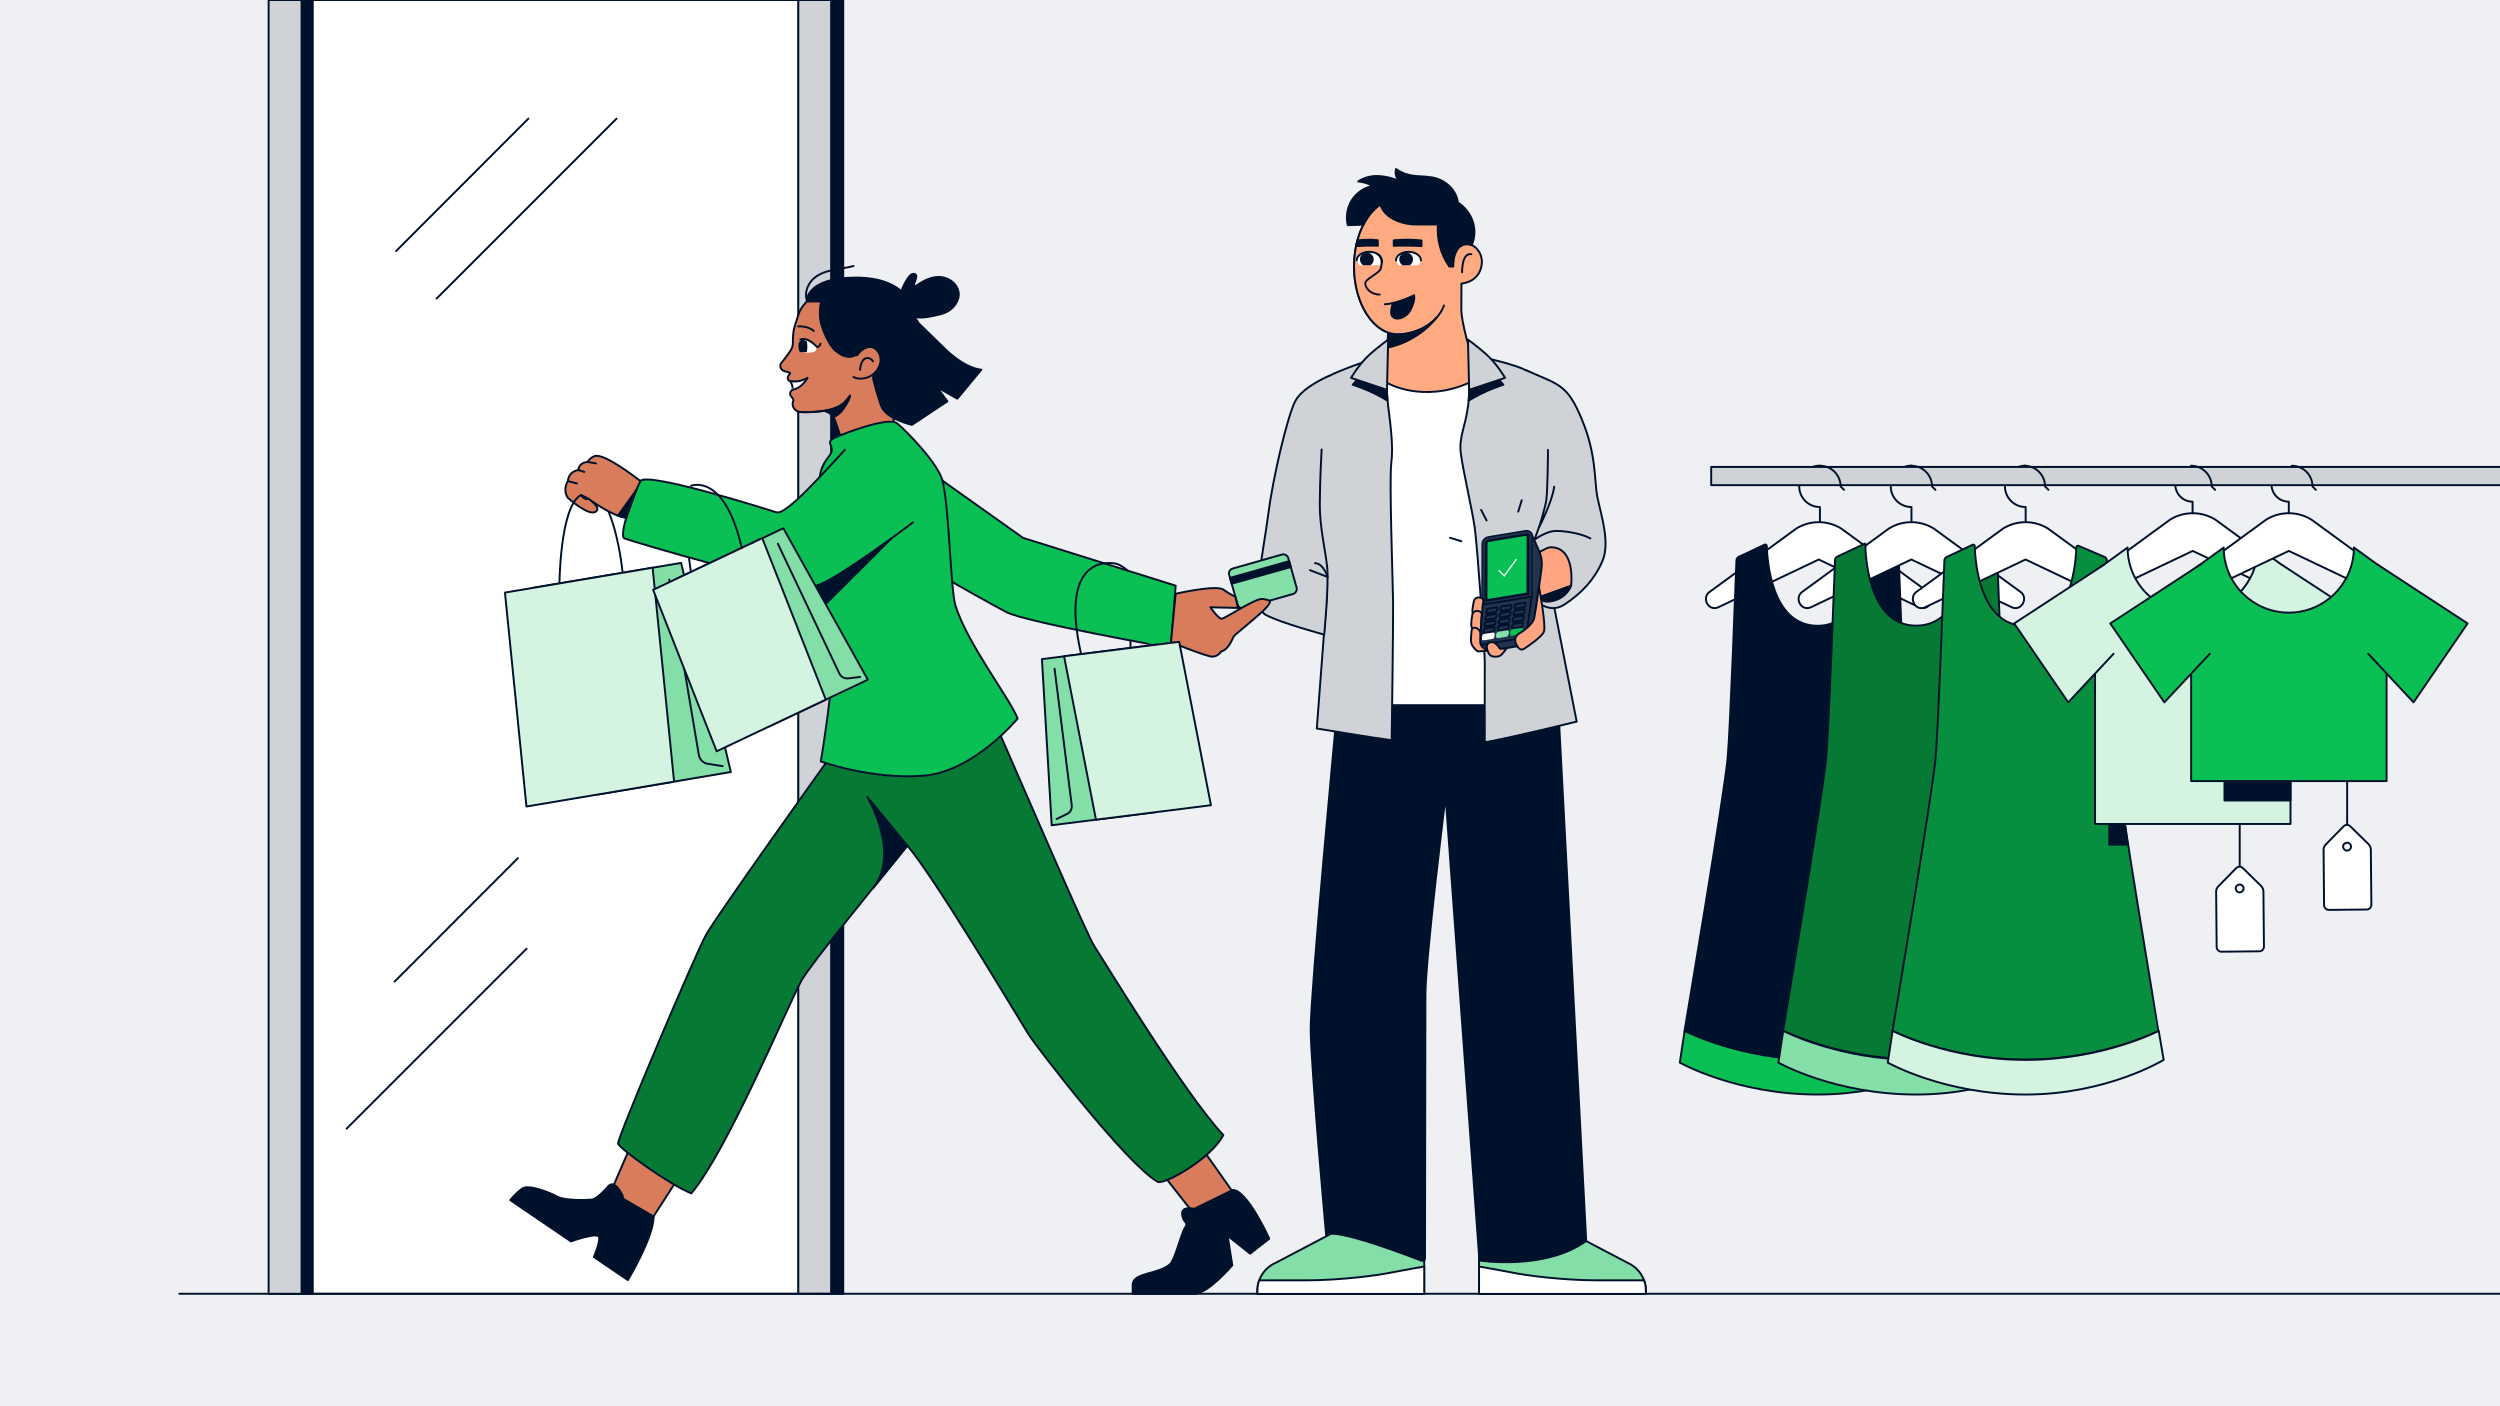<svg xmlns="http://www.w3.org/2000/svg" xml:space="preserve" id="Layer_1" x="0" y="0" version="1.1" viewBox="0 0 1920 1080"><style>.st1{fill:#08903F;stroke:#00112C;stroke-width:1.5;stroke-linecap:round;stroke-linejoin:round;stroke-miterlimit:10}.st2{fill:#F7F8F9;stroke:#00112C;stroke-width:1.5;stroke-linecap:round;stroke-linejoin:round;stroke-miterlimit:10}.st4{fill:#EDEFF2;stroke:#00112C;stroke-width:1.5;stroke-linecap:round;stroke-linejoin:round;stroke-miterlimit:10}.st6{fill:#E5735C;stroke:#00112C;stroke-width:1.5;stroke-linecap:round;stroke-linejoin:round;stroke-miterlimit:10}.st7{fill:#FFA980;stroke:#00112C;stroke-width:1.5;stroke-linecap:round;stroke-linejoin:round;stroke-miterlimit:10}.st9{fill:#0ABE53;stroke:#00112C;stroke-width:1.5;stroke-linecap:round;stroke-linejoin:round;stroke-miterlimit:10}.st10{fill:#8B93A1;stroke:#00112C;stroke-width:1.5;stroke-linecap:round;stroke-linejoin:round;stroke-miterlimit:10}.st12{fill:none;stroke:#EDEFF2;stroke-width:1.5;stroke-linecap:round;stroke-linejoin:round;stroke-miterlimit:10}.st15{fill:none}.st16{fill:#00112C;stroke:#FFFFFF;stroke-width:1.5;stroke-linecap:round;stroke-linejoin:round;stroke-miterlimit:10}.st17{fill:none;stroke:#EDEFF2;stroke-width:1.5;stroke-linecap:round;stroke-linejoin:round}.st20{fill:#FFC100;stroke:#00112C;stroke-width:1.5;stroke-linecap:round;stroke-linejoin:round;stroke-miterlimit:10}.st21{fill:#0ABE53;stroke:#00112C;stroke-width:3;stroke-linecap:round;stroke-linejoin:round;stroke-miterlimit:10}.st22{fill:none;stroke:#FFFFFF;stroke-width:1.5;stroke-linecap:round;stroke-linejoin:round;stroke-miterlimit:10}.st23{fill:#AE5141}.st24{fill:#AE5141;stroke:#00112C;stroke-width:1.5;stroke-linecap:round;stroke-linejoin:round;stroke-miterlimit:10}.st25{fill:#EDEFF2}.st26{clip-path:url(#SVGID_00000105392282453924753380000003419281360703587971_);fill:#00112C;stroke:#00112C;stroke-width:1.5;stroke-linecap:round;stroke-linejoin:round;stroke-miterlimit:10}.st27{fill:#0ABE53;stroke:#FFFFFF;stroke-width:1.5;stroke-linecap:round;stroke-linejoin:round;stroke-miterlimit:10}.st28{fill:#D67056;stroke:#00112C;stroke-width:1.5;stroke-linecap:round;stroke-linejoin:round}.st29{fill:#DD7957;stroke:#00112C;stroke-width:1.5;stroke-linecap:round;stroke-linejoin:round;stroke-miterlimit:10}.st32{fill:#22334D}.st35{fill:#85DFA9}.st36{fill:#0ABF53}.st38{fill:#FFAA80;stroke:#00112C;stroke-width:1.5;stroke-linecap:round;stroke-linejoin:round}.st39{fill:#00112C;stroke:#00112C;stroke-width:1.5;stroke-linecap:round;stroke-linejoin:round}.st40{fill:#D67056}.st50{fill:#00112C;stroke:#00112C;stroke-width:1.5;stroke-linecap:round;stroke-miterlimit:10}.st51{fill:#E6735C;stroke:#00112C;stroke-width:1.5;stroke-linecap:round;stroke-linejoin:round;stroke-miterlimit:10}.st52{fill:#00112C;stroke:#E6735C;stroke-width:1.5;stroke-linecap:round;stroke-linejoin:round;stroke-miterlimit:10}.st53{fill:none;stroke:#E6735C;stroke-width:1.5;stroke-linecap:round;stroke-linejoin:round;stroke-miterlimit:10}.st54{fill:#6F7988;stroke:#00112C;stroke-width:1.5;stroke-linecap:round;stroke-miterlimit:10}.st55{fill:#0ABF53;stroke:#0ABF53;stroke-width:1.5;stroke-linecap:round;stroke-miterlimit:10}.st56{fill:#6F7988;stroke:#00112C;stroke-width:1.5;stroke-linecap:round;stroke-linejoin:round;stroke-miterlimit:10}.st57{fill:#D5F3E1;stroke:#00112C;stroke-width:1.5;stroke-linecap:round;stroke-miterlimit:10}.st58{fill:none;stroke:#6F7988;stroke-width:1.5;stroke-linecap:round;stroke-linejoin:round;stroke-miterlimit:10}.st59{fill:none;stroke:#00112C;stroke-width:1.5;stroke-linecap:round;stroke-miterlimit:10}.st60{stroke:#000000;stroke-width:1.5;stroke-linecap:round;stroke-linejoin:round;stroke-miterlimit:10}.st61{fill:#00112C;stroke:#6F7988;stroke-width:1.5;stroke-linecap:round;stroke-miterlimit:10}.st62{fill:#6F7988;stroke:#6F7988;stroke-width:1.5;stroke-linecap:round;stroke-miterlimit:10}.st63{fill:#FFFFFF;stroke:#FFFFFF;stroke-width:1.5;stroke-linecap:round;stroke-miterlimit:10}.st64{fill:#D5F3E1;stroke:#D5F3E1;stroke-width:1.5;stroke-linecap:round;stroke-miterlimit:10}</style><path fill="#EEF0F3" d="M0 0H1920V1080H0z"/><path fill="#00112C" stroke="#00112C" stroke-linecap="round" stroke-linejoin="round" stroke-miterlimit="10" stroke-width="1.5" d="M622.3 0H647.6V993.6H622.3z"/><path fill="#CFD3D8" stroke="#00112C" stroke-linecap="round" stroke-linejoin="round" stroke-miterlimit="10" stroke-width="1.5" d="M613 0H638.3V993.6H613z"/><path fill="#FFF" stroke="#00112C" stroke-linecap="round" stroke-linejoin="round" stroke-miterlimit="10" stroke-width="1.5" d="M231.6 0H613V993.6H231.6z"/><path fill="#D87C5B" stroke="#00112C" stroke-linecap="round" stroke-linejoin="round" stroke-miterlimit="10" stroke-width="1.5" d="m884.9 891.5 30.9 39.3s18.1-.7 31.1-15.2l-27.3-38.7z"/><path fill="none" stroke="#00112C" stroke-linecap="round" stroke-linejoin="round" stroke-miterlimit="10" stroke-width="1.5" d="M528.7 425.2 530.6 439.4"/><path fill="#00112C" stroke="#00112C" stroke-linecap="round" stroke-linejoin="round" stroke-miterlimit="10" stroke-width="1.5" d="M917.1 928.4s-9.8-2.6-9.2 4.2c.5 6.7 5.3 5.7 2.2 10.3s-7.6 24.4-11.4 27.9c-8.8 8.1-28.1 6.2-28.8 15.6v7.3h47.2c10.7 0 29.3-22 29.3-22l-3.6-22.6 17.3 13.7 14.7-11.5s-16.9-37.5-28.1-37.4z"/><path fill="#D87C5B" stroke="#00112C" stroke-linecap="round" stroke-linejoin="round" stroke-miterlimit="10" stroke-width="1.5" d="M498.4 939.7 526.1 896.6 485.7 876.9 462.5 930.6z"/><path fill="#0ABF53" stroke="#00112C" stroke-linecap="round" stroke-linejoin="round" stroke-miterlimit="10" stroke-width="1.5" d="m677.7 336.4 108 76.7 117.2 36.7-3.7 47.8S788.6 478 773.1 470.2s-125.2-70.7-125.2-70.7z"/><path fill="#067934" stroke="#00112C" stroke-linecap="round" stroke-linejoin="round" stroke-width="1.5" d="M764.1 554.9c23.8 54.1 70.9 163.7 76.3 171.7 4.9 7.2 69.1 113.3 99.1 145.1-8.9 17.9-45.7 38.7-50.5 35.9-24.2-14-93.3-104-99.2-113.4-14.6-23.7-72.9-121.4-93-144.8-22 27.1-74.4 91.4-81.2 103.5-9.5 17-57.2 131.4-84.7 163.6-17.8-7.3-55.3-34.6-56.2-38.2-.9-3.8 59.8-146.6 67.5-160.3 7.8-13.9 75.3-108.6 99.8-142.9z"/><path fill="#D87C5B" stroke="#00112C" stroke-linecap="round" stroke-linejoin="round" stroke-miterlimit="10" stroke-width="1.5" d="m606.3 286.2-4.2-1.3c-1.7-.5-2.9-2.2-2.8-4h0c.1-1.3.5-2.1 1.4-3 1.7-1.9 4.6-6 6.4-8.6 1.1-1.6 1.7-3.5 1.8-5.5l.1-4.4c.1-3.4.6-6.8 1.7-10.1l2.4-7.4c.9-2.9 2.4-5.6 4.4-7.9l2.2-2.6H685V310c0 7.5 1.4 14.9 4.2 21.9 0 0-40.7 11.9-43.9 2.5l-4-11.6c-1.3-3.8-4.5-6.6-8.3-7.3-.3 0-.6.1-1 .1-7.5 1-13.3 1.1-17.4.8-3.7-.2-6.4-3.6-5.8-7.3l.6-1.8c.1-.5-2-3.2-2-3.2-.1-.1-.2-.2-.2-.3-1.3-2.1.6-4.4 3-5.2l7.5-6.3c-1 1.2-9.4 1.2-11.3.2-2.2-1.1-1.7-3.4.1-5.2.5-.6.3-.8-.2-1.1"/><path fill="#FFF" d="M616.6 260.3c3.1.8 8.7 5 10.4 5.9v1.8c0 2.9-5.3 2.9-7 2.9l-5.8-.8z"/><path fill="#00112C" stroke="#00112C" stroke-linecap="round" stroke-linejoin="round" stroke-miterlimit="10" stroke-width="1.5" d="M661.8 269.1s-36-6.9-27.3-37.7h-14.9s-1.1-18.2 37.7-18.2 45.3 23 45.7 32.3c10.7 10.9 16.7 43.2-18.1 59.4l-8.6 4.2c-.9-3.9.6-30.8-2.8-32.9z"/><path fill="none" stroke="#00112C" stroke-linecap="round" stroke-linejoin="round" stroke-miterlimit="10" stroke-width="1.5" d="M619.9 231.3c-2.2-5.5-.1-12.1 3.9-16.3s9.6-6.3 15.1-7.5 11.2-1.7 16.6-3.2"/><path fill="#00112C" stroke="#00112C" stroke-linecap="round" stroke-linejoin="round" stroke-miterlimit="10" stroke-width="1.5" d="M619 262.7c.2 1 .3 2.2.3 3.5s-.1 2.5-.3 3.5h-4.3c-.5-.9-.8-3.2-.8-4.5 0-1.9 1.1-3.4 2.5-3.7.8.4 1.7.8 2.6 1.2M645.1 311.6c1.3-.8 2.3-1.6 3.1-2.3s4.1-4.8 4.7-5.6c-.5 3.7-4.8 10.4-7.4 13-1.6 1.6-3.4 2.8-5.4 3.7-1.6-2.5-4.2-4.3-7.2-4.9q0 0 0 0c5.7-.9 9.6-2.4 12.2-3.9"/><path fill="none" stroke="#00112C" stroke-linecap="round" stroke-linejoin="round" stroke-miterlimit="10" stroke-width="1.5" d="M614.6 316.5c4 .2 9.8.2 17.4-.8 7.8-1 12.4-3.3 15-5.3"/><path fill="#00112C" stroke="#00112C" stroke-linecap="round" stroke-linejoin="round" stroke-miterlimit="10" stroke-width="1.5" d="M670.4 290.1s2.6 11.4 6.3 21.6c3.8 10.2 23.7 14.6 23.7 14.6l27.2-18.1-8.1-10.9 15.7 8.9 18.5-22.3s-11.3 0-27.8-15.8c-1.5-1.4-20.6-20.1-20.6-20.1-14.5-27.8-34.9 42.1-34.9 42.1"/><path fill="none" stroke="#00112C" stroke-linecap="round" stroke-linejoin="round" stroke-miterlimit="10" stroke-width="1.5" d="M630.2 263.9c-1.6 3.7-3.1 2.3-3.1 2.3s-6-7.5-12.4-5.5"/><path fill="#00112C" stroke="#00112C" stroke-linecap="round" stroke-linejoin="round" stroke-miterlimit="10" stroke-width="1.5" d="M631.8 225.8c-1.6 6.4-2.7 13-1.8 19.6.8 6.5 6.6 19.9 11.7 24 10.3 8.3 13.9 3.7 22.8 0-5-1.9-9-6-10.7-11-3.1-9 1.2-19.5-2.3-28.3-1.8-4.6-5.5-8.1-9-11.5"/><path fill="#D87C5B" stroke="#00112C" stroke-linecap="round" stroke-linejoin="round" stroke-miterlimit="10" stroke-width="1.5" d="M655.5 289.5c2.9 1.8 7.3 1.5 10.4.5 6-2 11-8.2 10.3-14.9-.3-3.4-2.4-6.7-5.4-8.1s-6.4.1-9.1 2.1c-1.9 1.4-3.4 3.8-3.4 3.8"/><path fill="none" stroke="#00112C" stroke-linecap="round" stroke-linejoin="round" stroke-miterlimit="10" stroke-width="1.5" d="M670.4 277.5s-2.1-3.7-5.8-2.2-4.1 8.7-4.1 8.7M613 250.7s7.8-.6 11.9 3.5"/><path fill="#FFF" stroke="#00112C" stroke-linecap="round" stroke-linejoin="round" stroke-miterlimit="10" stroke-width="1.5" d="M606.3 292.6s4.6 1.1 8.9-.3c3.7-1.2 5-2.1 5-2.1s-4.4 8.1-11.3 9c-.1.1-.1-5.1-2.6-6.6"/><path fill="#0ABF53" stroke="#00112C" stroke-linecap="round" stroke-linejoin="round" stroke-miterlimit="10" stroke-width="1.5" d="M645.2 334.4s36.9-15 43.9-9.2 32.2 31.4 35 44.9c5.2 24.4 5.9 83 9.8 95.4 9.5 29.7 43.3 73.4 47.6 86.4 0 0-33.5 40.5-71.7 43.8-39.4 3.4-79.4-10.9-79.4-10.9s10.6-64 9.2-85-17.2-31.9-23.1-65.2 11-54.7 13-68.3c2.1-13.6 9.3-15.7 9.3-20.8s-5.7-6.6 6.4-11.1"/><path fill="#00112C" stroke="#00112C" stroke-linecap="round" stroke-linejoin="round" stroke-miterlimit="10" stroke-width="1.5" d="M685 413.1 628.6 469.4 620.7 450.8z"/><path fill="#D87C5B" stroke="#00112C" stroke-linecap="round" stroke-linejoin="round" stroke-miterlimit="10" stroke-width="1.5" d="M491.9 369.5s-27.9-22.1-35.3-19.2c-3.9 1.5-5.3 4.5-5.3 4.5s-6.5 0-7.2 6.2c0 0-7.2.7-8 8.5 0 0-4.3 6.3 0 12.8 0 0 15.2 13.8 21 10.9s-5.1-10.1-5.1-10.1 17.9 13.3 28.9 14.6z"/><path fill="#0ABF53" stroke="#00112C" stroke-linecap="round" stroke-linejoin="round" stroke-miterlimit="10" stroke-width="1.5" d="M648.9 345.4s-26.1 29-37.6 39.1-13.6 9.4-15.8 8.7-99.2-31.5-103.6-23.7c-4.3 7.8-17.4 41.8-12.3 44s132.7 39.8 147.4 36.2 74.2-48.5 74.2-48.5"/><path fill="#FFA480" stroke="#00112C" stroke-linecap="round" stroke-linejoin="round" stroke-miterlimit="10" stroke-width="1.5" d="M444.1 361 448.7 362.4"/><path fill="#FFA480" stroke="#00112C" stroke-linecap="round" stroke-linejoin="round" stroke-miterlimit="10" stroke-width="1.5" d="M451.4 354.8 457.7 355.9"/><path fill="#FFA480" stroke="#00112C" stroke-linecap="round" stroke-linejoin="round" stroke-miterlimit="10" stroke-width="1.5" d="M436.2 369.5 443.1 371.3"/><path fill="#00112C" stroke="#00112C" stroke-linecap="round" stroke-linejoin="round" stroke-miterlimit="10" stroke-width="1.5" d="m452.1 383.1-5.7-2.9s2.1 4.2 5.7 2.9"/><path fill="#00112C" stroke="#00112C" stroke-linecap="round" stroke-linejoin="round" stroke-miterlimit="10" stroke-width="1.5" d="M474.6 396 488.8 376.1 481 397.7z"/><path fill="#00112C" stroke="#00112C" stroke-linecap="round" stroke-linejoin="round" stroke-miterlimit="10" stroke-width="1.5" d="M467.4 910.8s-8.6 10.1-12.9 10.5c-4.2.4-20.9.9-26.6-2.3s-21.8-9.5-26.6-6.3c-4.9 3.3-9.4 9-9.4 9l46.6 31.7s21.1-7.6 21.7-3.2-4.1 15.2-4.1 15.2l26.1 17.7s19.7-32.6 19.8-48.8l-22.3-13c-.1 0-6.7-16.4-12.3-10.5M724 213c5.8 1 11.3 5.5 12.2 11.3 1 6.6-3.9 13-10 15.7-2.6 1.1-5.3 1.7-8 2.3-4.4.9-8.8 1.9-13.2 1.5s-9-2.2-11.6-5.9c-2.7-3.8-2.8-8.9-1.5-13.3.9-2.9 5.8-14.5 9.7-14.3 4.8.2-.3 7.4 0 10.4 6.8-4.4 13.7-9.2 22.4-7.7M696.9 649.5l-30.8-37.4s26 43.3 4.3 70.2z"/><path fill="none" stroke="#00112C" stroke-linecap="round" stroke-linejoin="round" stroke-width="1.5" d="M137.7 993.6 1925.6 993.6"/><path fill="none" stroke="#00112C" stroke-linecap="round" stroke-linejoin="round" stroke-miterlimit="10" stroke-width="1.5" d="M405.8 91.1 304.2 192.8"/><path fill="none" stroke="#00112C" stroke-linecap="round" stroke-linejoin="round" stroke-miterlimit="10" stroke-width="1.5" d="M473.5 91.1 335.3 229.3"/><path fill="none" stroke="#00112C" stroke-linecap="round" stroke-linejoin="round" stroke-miterlimit="10" stroke-width="1.5" d="M404.4 728.6 266.2 866.8"/><path fill="none" stroke="#00112C" stroke-linecap="round" stroke-linejoin="round" stroke-miterlimit="10" stroke-width="1.5" d="M397.7 659.1 303 753.9"/><path fill="#00112C" stroke="#00112C" stroke-linecap="round" stroke-linejoin="round" stroke-miterlimit="10" stroke-width="1.5" d="M214.9 0H240.2V993.6H214.9z"/><path fill="#CFD3D8" stroke="#00112C" stroke-linecap="round" stroke-linejoin="round" stroke-miterlimit="10" stroke-width="1.5" d="M206.3 0H231.6V993.6H206.3z"/><path fill="#FFF" stroke="#00112C" stroke-linecap="round" stroke-linejoin="round" stroke-miterlimit="10" stroke-width="1.5" d="m1313.5 454.2 66.1-48.3c10.6-6.5 23.8-6.5 34.4 0l66.1 48.3c7.1 4.3 1.7 15.4-5.9 12.3l-77.4-36.8-77.4 36.8c-7.7 3.1-13-7.9-5.9-12.3"/><path fill="#00112C" stroke="#00112C" stroke-linecap="round" stroke-linejoin="round" stroke-miterlimit="10" stroke-width="1.5" d="M1464.9 581.2c-2.2-26.9-6.7-152.8-6.7-152.8l-21.6-9.3c-.8-.3-1.6.2-1.7 1.1-.2 10.1-3.2 60.4-39 60.4-35.7 0-38.7-50.9-39-61.3 0-.9-.9-1.4-1.7-1l-19.9 9.4c-1 .5-1.7 1.5-1.7 2.6-.6 15.5-4.6 126-6.7 151-2.2 26.9-33.2 210.5-33.2 210.5h0c65 29.1 139.3 29.1 204.3 0h0c.1-.1-30.8-183.7-33.1-210.6"/><path fill="#0ABF53" stroke="#00112C" stroke-linecap="round" stroke-linejoin="round" stroke-miterlimit="10" stroke-width="1.5" d="M1293.8 791.7S1336.6 814 1396 814c59.3 0 102.2-22.3 102.2-22.3l3.8 22.3s-43.5 26.6-106 26.6-105.9-24.5-105.9-24.5z"/><path fill="#FFF" stroke="#00112C" stroke-linecap="round" stroke-linejoin="round" stroke-miterlimit="10" stroke-width="1.5" d="m1384.6 454.2 66.1-48.3c10.6-6.5 23.8-6.5 34.4 0l66.1 48.3c7.1 4.3 1.7 15.4-5.9 12.3l-77.4-36.8-77.4 36.8c-7.6 3.1-12.9-7.9-5.9-12.3"/><path fill="#067934" stroke="#00112C" stroke-linecap="round" stroke-linejoin="round" stroke-width="1.5" d="M1540.6 581.2c-2.2-26.9-6.7-152.8-6.7-152.8l-15.3-6.6c-3.8-1.6-8 .9-8.4 5-1.4 17-8.1 53.7-38.6 53.7-37.8 0-39-57-39-62.7 0-.2-.2-.3-.4-.3l-21.2 10c-1 .5-1.7 1.5-1.7 2.6-.6 15.5-4.6 126-6.7 151-2.2 26.9-33.2 210.5-33.2 210.5h0c65 29.1 139.3 29.1 204.3 0h0c.1.1-30.8-183.5-33.1-210.4"/><path fill="#85DFA9" stroke="#00112C" stroke-linecap="round" stroke-linejoin="round" stroke-miterlimit="10" stroke-width="1.5" d="M1369.5 791.7s42.8 22.3 102.2 22.3c59.3 0 102.2-22.3 102.2-22.3l3.8 22.3s-43.5 26.6-106 26.6-105.9-24.5-105.9-24.5z"/><path fill="#FFF" stroke="#00112C" stroke-linecap="round" stroke-linejoin="round" stroke-miterlimit="10" stroke-width="1.5" d="m1472.3 454.2 66.1-48.3c10.6-6.5 23.8-6.5 34.4 0l66.1 48.3c7.1 4.3 1.7 15.4-5.9 12.3l-77.4-36.8-77.4 36.8c-7.6 3.1-12.9-7.9-5.9-12.3"/><path fill="#088E3F" stroke="#00112C" stroke-linecap="round" stroke-linejoin="round" stroke-miterlimit="10" stroke-width="1.5" d="M1624.7 581.2c-2.1-25-6.1-135.1-6.7-150.9 0-1.2-.7-2.2-1.8-2.6l-19.9-8.5c-.8-.3-1.6.2-1.7 1.1-.2 10.1-3.2 60.4-39 60.4-35.7 0-38.7-50.9-39-61.3 0-.9-.9-1.4-1.7-1l-19.9 9.4c-1 .5-1.7 1.5-1.7 2.6-.6 15.5-4.6 126-6.7 151-2.2 26.9-33.2 210.5-33.2 210.5h0c65 29.1 139.3 29.1 204.3 0h0c.1-.2-30.8-183.8-33-210.7"/><path fill="#D5F3E1" stroke="#00112C" stroke-linecap="round" stroke-linejoin="round" stroke-miterlimit="10" stroke-width="1.5" d="M1453.5 791.7s42.8 22.3 102.2 22.3 102.2-22.3 102.2-22.3l3.8 22.3s-43.5 26.6-106 26.6-105.9-24.5-105.9-24.5z"/><path fill="none" stroke="#00112C" stroke-linecap="round" stroke-linejoin="round" stroke-miterlimit="10" stroke-width="1.5" d="M1397.7 400v-10.6h0c-8.8 0-15.9-7.1-15.9-15.9v0c0-8.8 7.1-15.9 15.9-15.9h0M1468 400v-10.6h0c-8.8 0-15.9-7.1-15.9-15.9v0c0-8.8 7.1-15.9 15.9-15.9h0M1555.7 400v-10.6h0c-8.8 0-15.9-7.1-15.9-15.9v0c0-8.8 7.1-15.9 15.9-15.9h0"/><path fill="#FFF" stroke="#00112C" stroke-linecap="round" stroke-linejoin="round" stroke-miterlimit="10" stroke-width="1.5" d="m1768.2 447.9-66.8-48.8c-10.7-6.6-24.1-6.6-34.8 0l-66.8 48.8c-7.1 4.4-1.7 15.6 6 12.4l78.2-37.2 78.2 37.2c7.7 3.2 13.1-8 6-12.4"/><path fill="none" stroke="#00112C" stroke-linecap="round" stroke-linejoin="round" stroke-miterlimit="10" stroke-width="1.5" d="M1683.9 394.2v-8.9h0c-7.4 0-13.3-6-13.3-13.3h0c0-7.4 6-13.3 13.3-13.3h0"/><path fill="#D5F3E1" stroke="#00112C" stroke-linecap="round" stroke-linejoin="round" stroke-miterlimit="10" stroke-width="1.5" d="m1759 438.6-25-18.1c0 27.6-22.4 50-50 50s-50-22.4-50-50l-25 18.1v194.2h150.1V438.6z"/><path fill="#D5F3E1" stroke="#00112C" stroke-linecap="round" stroke-linejoin="round" stroke-miterlimit="10" stroke-width="1.5" d="M1752.3 433.7 1821.3 478.8 1779.7 539.4 1744.9 502.1"/><path fill="#D5F3E1" stroke="#00112C" stroke-linecap="round" stroke-linejoin="round" stroke-miterlimit="10" stroke-width="1.5" d="M1615.9 433.7 1546.9 478.8 1588.4 539.4 1623.2 502.1"/><path fill="#FFF" stroke="#00112C" stroke-linecap="round" stroke-linejoin="round" stroke-miterlimit="10" stroke-width="1.5" d="m1842 447.9-66.8-48.8c-10.7-6.6-24.1-6.6-34.8 0l-66.8 48.8c-7.1 4.4-1.7 15.6 6 12.4l78.2-37.2 78.2 37.2c7.7 3.2 13.1-8 6-12.4"/><path fill="none" stroke="#00112C" stroke-linecap="round" stroke-linejoin="round" stroke-miterlimit="10" stroke-width="1.5" d="M1757.8 394.2v-8.9h0c-7.4 0-13.3-6-13.3-13.3h0c0-7.4 6-13.3 13.3-13.3h0"/><path fill="#CFD3D8" stroke="#00112C" stroke-linecap="round" stroke-linejoin="round" stroke-miterlimit="10" stroke-width="1.5" d="M1314.2 358.6H1925.6V372.6H1314.2z"/><path fill="none" stroke="#00112C" stroke-linecap="round" stroke-linejoin="round" stroke-miterlimit="10" stroke-width="1.5" d="m1573.2 376.2-2.6-2.6c0-8.8-7.1-15.9-15.9-15.9M1701.2 376.2l-2.6-2.6c0-8.8-7.1-15.9-15.9-15.9"/><path fill="#00112C" stroke="#00112C" stroke-linecap="round" stroke-linejoin="round" stroke-miterlimit="10" stroke-width="1.5" d="M1708.4 599.7H1759.1V614.8H1708.4z"/><path fill="#0ABF53" stroke="#00112C" stroke-linecap="round" stroke-linejoin="round" stroke-miterlimit="10" stroke-width="1.5" d="m1832.8 438.6-25-18.1c0 27.6-22.4 50-50 50s-50-22.4-50-50l-25 18.1v161.3h150.1V438.6z"/><path fill="#0ABF53" stroke="#00112C" stroke-linecap="round" stroke-linejoin="round" stroke-miterlimit="10" stroke-width="1.5" d="M1826.1 433.7 1895.1 478.8 1853.6 539.4 1818.8 502.1"/><path fill="#0ABF53" stroke="#00112C" stroke-linecap="round" stroke-linejoin="round" stroke-miterlimit="10" stroke-width="1.5" d="M1689.7 433.7 1620.7 478.8 1662.2 539.4 1697.1 502.1"/><path fill="none" stroke="#00112C" stroke-linecap="round" stroke-linejoin="round" stroke-miterlimit="10" stroke-width="1.5" d="m1778.6 376.2-2.6-2.6c0-8.8-7.1-15.9-15.9-15.9M1486.4 376.2l-2.6-2.6c0-8.8-7.1-15.9-15.9-15.9M1416.2 376.2l-2.6-2.6c0-8.8-7.1-15.9-15.9-15.9"/><path fill="none" stroke="#00112C" stroke-linecap="round" stroke-linejoin="round" stroke-miterlimit="10" stroke-width="1.5" d="M1720.1 632.8 1720.1 666.7"/><path fill="#FFF" stroke="#00112C" stroke-linecap="round" stroke-linejoin="round" stroke-miterlimit="10" stroke-width="1.5" d="m1738.7 727-.4-42.3c0-1.6-.7-3.1-1.8-4.3l-14-13.7c-1.4-1.4-3.7-1.4-5.1 0l-13.7 14c-1.1 1.1-1.8 2.7-1.7 4.3l.4 42.3c0 2 1.7 3.6 3.7 3.6l29.1-.3c1.9 0 3.5-1.6 3.5-3.6m-15.6-44.7c0 1.7-1.3 3-3 3.1-1.7 0-3-1.3-3.1-3s1.3-3 3-3.1c1.7 0 3.1 1.3 3.1 3"/><path fill="none" stroke="#00112C" stroke-linecap="round" stroke-linejoin="round" stroke-miterlimit="10" stroke-width="1.5" d="M1802.6 600.7 1802.6 634.5"/><path fill="#FFF" stroke="#00112C" stroke-linecap="round" stroke-linejoin="round" stroke-miterlimit="10" stroke-width="1.5" d="m1821.2 694.9-.4-42.3c0-1.6-.7-3.1-1.8-4.3l-14-13.7c-1.4-1.4-3.7-1.4-5.1 0l-13.7 14c-1.1 1.1-1.8 2.7-1.7 4.3l.4 42.3c0 2 1.7 3.6 3.7 3.6l29.1-.3c1.9 0 3.5-1.6 3.5-3.6m-15.6-44.7c0 1.7-1.3 3-3 3.1-1.7 0-3-1.3-3.1-3s1.3-3 3-3.1 3.1 1.3 3.1 3"/><path fill="#00112C" stroke="#00112C" stroke-linecap="round" stroke-linejoin="round" stroke-miterlimit="10" stroke-width="1.5" d="M1634.1 648.7 1619.9 648.7 1619.9 632.8 1631.9 632.8z"/><path fill="none" stroke="#00112C" stroke-linecap="round" stroke-linejoin="round" stroke-width="1.5" d="M429.6 450.8s.1-61.7 16.5-70.6M478.5 443.6s-1.9-28-11-50.4"/><path fill="#84DEA8" stroke="#00112C" stroke-linecap="round" stroke-linejoin="round" stroke-miterlimit="10" stroke-width="1.5" d="M561.3 592.9 458.9 610.2 409.7 451.4 523.1 432.3z"/><path fill="#D5F3E1" stroke="#00112C" stroke-linecap="round" stroke-linejoin="round" stroke-miterlimit="10" stroke-width="1.5" d="M517.7 600.3 404.3 619.4 387.8 455.1 501.2 436z"/><path fill="none" stroke="#00112C" stroke-linecap="round" stroke-linejoin="round" stroke-miterlimit="10" stroke-width="1.5" d="m555 588.4-11.4-1.8c-3.5-.5-6.3-3.3-6.9-6.8L514 445.1"/><path fill="#84DEA8" stroke="#00112C" stroke-linecap="round" stroke-linejoin="round" stroke-miterlimit="10" stroke-width="1.5" d="M666.5 522 590.7 557.9 517.7 445.4 601.6 405.7z"/><path fill="#D5F3E1" stroke="#00112C" stroke-linecap="round" stroke-linejoin="round" stroke-miterlimit="10" stroke-width="1.5" d="M634.2 537.3 550.4 577 501.6 453 585.4 413.3z"/><path fill="none" stroke="#00112C" stroke-linecap="round" stroke-linejoin="round" stroke-miterlimit="10" stroke-width="1.5" d="m660.6 519.9-9.2 1.1c-2.9.3-5.6-1.2-6.8-3.8l-47.2-99.6M530.7 373.1s25.6-10.6 39 47.8"/><path fill="#84DEA8" stroke="#00112C" stroke-linecap="round" stroke-linejoin="round" stroke-miterlimit="10" stroke-width="1.5" d="m1025.3 945.9-45.5 23.9c-8.5 3.7-14.1 12.1-14.1 21.4v2.5h128.1v-32.3z"/><path fill="#FFF" stroke="#00112C" stroke-linecap="round" stroke-linejoin="round" stroke-miterlimit="10" stroke-width="1.5" d="M967.1 983.3h36.1c26.4 0 55.7-3.9 65.8-6.1 5.7-1.2 24.8-4.5 24.8-4.5v21H965.7c0-.1-.4-6.6 1.4-10.4"/><path fill="#84DEA8" stroke="#00112C" stroke-linecap="round" stroke-linejoin="round" stroke-miterlimit="10" stroke-width="1.5" d="m1204.4 945.9 45.5 23.9c8.5 3.7 14.1 12.1 14.1 21.4v2.5h-128.1v-32.3z"/><path fill="#FFF" stroke="#00112C" stroke-linecap="round" stroke-linejoin="round" stroke-miterlimit="10" stroke-width="1.5" d="M1262.6 983.3h-36.1c-26.4 0-55.7-3.9-65.8-6.1-5.7-1.2-24.8-4.5-24.8-4.5v21H1264c0-.1.4-6.6-1.4-10.4"/><path fill="#00112C" stroke="#00112C" stroke-linecap="round" stroke-linejoin="round" stroke-miterlimit="10" stroke-width="1.5" d="M1026.2 552.8s-19.7 209.6-19.6 237.5 11.9 158.5 11.9 158.5-.8-9 73.2 19.4c1.3.5 2.7-.4 2.7-1.8 0-22.7.2-175.4.3-202.2.1-29 15.5-152.7 15.5-152.7l26 356.6s50.8 7.8 82-15.1l-22.1-422.3-170.4 3.2z"/><path fill="#FFAA80" stroke="#00112C" stroke-linecap="round" stroke-linejoin="round" stroke-miterlimit="10" stroke-width="1.5" d="M1039.9 204.7c0-20.1 7.4-37.5 18.2-46.2l9.6-6.6 36.7-1 17.3 37.4c3.7-2.5 9.4-.7 12.4 2.7 2.6 2.8 4.1 6.5 4 10.4-.1 4.5-2.4 14.7-15.7 16.4l-.1 20.7c0 6.7 6.9 38.1 12.6 41.6l-7.2 27.6-63.5-2.2 1.9-53.5 3.2 4.3c-16.6-3.2-29.4-25.1-29.4-51.6"/><path fill="#FFAA80" stroke="#00112C" stroke-linecap="round" stroke-linejoin="round" stroke-miterlimit="10" stroke-width="1.5" d="M1073.6 152.7c-18.6 0-33.7 23.3-33.7 52s15.1 52 33.7 52c12.4 0 29.6-6.7 35.4-22.1"/><path fill="#00112C" stroke="#00112C" stroke-linecap="round" stroke-linejoin="round" stroke-miterlimit="10" stroke-width="1.5" d="M1038.4 153.5c3.7-5.7 9.6-9.6 16.2-10.7-3.7-1.8-7.4-3.2-11.5-3.4 4.4-3.1 10-4.4 15.4-4.2s11.2 1.6 16.1 3.9c-2.4-2.6-3.3-5.8-2.5-9.3 9.9 6.8 16.9 4.9 26.7 6.3 10 1.3 19.4 8.7 20.9 19.5l.3.2c9.3 6.1 14.2 17.3 11.7 28.1-.3 1.5-.8 2.9-1.4 4.3-14.9-4.1-14.2 16.5-14.2 16.5h-3c-6.6-9.3-9.7-21-8.8-32.3h-16.4c-5.1 0-10.2-.8-14.9-2.8q-2.1-.9-4.2-2.1c-4-2.4-7.5-6.1-8.7-10.6 0 0-7.9 4.8-13.1 15.7l-11.9.3c-1.6-6.5-.4-13.7 3.3-19.4"/><path fill="#FFF" d="M1089.3 203.7c1.1-1 1.7-2.3 1.7-3.7 0-3.5-4.1-6.3-9.2-6.3s-9.2 2.8-9.2 6.3c0 1.4.6 2.6 1.7 3.7z"/><path fill="#00112C" d="M1077.1 203.7h5.6c1.5-.9 2.5-2.6 2.5-4.5 0-2.9-2.4-5.3-5.3-5.3s-5.3 2.4-5.3 5.3c.1 1.9 1 3.5 2.5 4.5"/><path fill="none" stroke="#00112C" stroke-linecap="round" stroke-linejoin="round" stroke-miterlimit="10" stroke-width="1.5" d="M1072.1 200c0-3.6 4.3-6.6 9.6-6.6s9.6 3 9.6 6.6"/><path fill="#FFF" d="M1059.1 203.7c1.1-1 1.7-2.3 1.7-3.7 0-3.5-4.1-6.3-9.2-6.3s-9.2 2.8-9.2 6.3c0 1.4.6 2.6 1.7 3.7z"/><path fill="#00112C" d="M1046.9 203.7h5.6c1.5-.9 2.5-2.6 2.5-4.5 0-2.9-2.4-5.3-5.3-5.3s-5.3 2.4-5.3 5.3c.1 1.9 1.1 3.5 2.5 4.5"/><path fill="none" stroke="#00112C" stroke-linecap="round" stroke-linejoin="round" stroke-miterlimit="10" stroke-width="1.5" d="M1041.9 200c0-3.6 4.3-6.6 9.6-6.6 3.6 0 6.7 1.3 8.4 3.3 0 0 1.4 1.7 1.6 4.6"/><path fill="#00112C" stroke="#00112C" stroke-linecap="round" stroke-linejoin="round" stroke-miterlimit="10" stroke-width="1.5" d="M1091.7 189c-7.1-.4-14.2-.5-21.3-.2v-4.2s10.3-1.2 21.3.1zM1058.1 184.5l.1 4.2q-8.4-.3-16.8.3c.3-1.5.7-3 1.1-4.4 3.5-.4 9.4-.8 15.6-.1"/><path fill="none" stroke="#00112C" stroke-linecap="round" stroke-linejoin="round" stroke-miterlimit="10" stroke-width="1.5" d="M1057.9 195.2c3.7 2.3 3.7 6.9 2.5 11.1-1 3.5-11.9 8-11.9 11.2 0 2.1 1.2 4.1 2.7 5.5 2.2 2.1 5.3 3.3 8.4 3.2"/><path fill="#00112C" stroke="#00112C" stroke-linecap="round" stroke-linejoin="round" stroke-miterlimit="10" stroke-width="1.5" d="M1063.5 233.7c6.5-.3 16.7-3.9 22.5-7 1 3.8-2.3 12-5.2 14.6-2.9 2.7-7.9 4.7-10.9 2.3-3.4-2.6 0-10.9 0-10.9M1066.3 266.8s21.5-3.5 36.9-22.8c0 0-12.3 15.3-37.1 12.8z"/><path fill="none" stroke="#00112C" stroke-linecap="round" stroke-linejoin="round" stroke-miterlimit="10" stroke-width="1.5" d="M1122.9 209.1s-.4-15.2 7.1-13.9"/><path fill="#FFF" stroke="#00112C" stroke-linecap="round" stroke-linejoin="round" stroke-miterlimit="10" stroke-width="1.5" d="M1064.8 293.8s27.2 16.4 63.8 0l22.3 56.8 2.9 191h-101.5l-17.8-176.3z"/><path fill="#CFD3D8" stroke="#00112C" stroke-linecap="round" stroke-linejoin="round" stroke-miterlimit="10" stroke-width="1.5" d="M1128.4 272.7c1.1-.3 36.7 6.5 46.5 13.4s21.2 63 21.2 63l-6.4 97.2 21.2 107.9s-59.3 14.4-70.6 15.8c0 0-.1-56.4 0-61.6s-5.6-89.1-7.8-103.8-9-43.6-10.6-56.4 3.5-20 5.7-37.3c2-17.1.8-38.2.8-38.2"/><path fill="#CFD3D8" stroke="#00112C" stroke-linecap="round" stroke-linejoin="round" stroke-miterlimit="10" stroke-width="1.5" d="m1179.1 416.6-2.7 41.6s11.8 14.7 24.9 6.2 23.4-19.4 29.4-33.6-1.1-35.4-3.8-48.5-.5-32.5-12-60.1c-11.4-27.6-17.6-26.5-43.2-38"/><path fill="#FFA480" stroke="#00112C" stroke-linecap="round" stroke-linejoin="round" stroke-miterlimit="10" stroke-width="1.5" d="m1187.4 421.3-16.7 8.6 11.8 28.7 24.1-8.7s3.7-28.6-14.7-29.6c-1.5-.1-3.1.3-4.5 1"/><path fill="#22334D" stroke="#00112C" stroke-linecap="round" stroke-linejoin="round" stroke-miterlimit="10" stroke-width="1.5" d="m1176 409.7-30.3 26.3-10.7 58.1 1.7 2.1c2.2 2.7 5.7 4 9.1 3.4l22.9-3.8c4.3-.7 7.7-4.1 8.2-8.5l7-50.7c.6-4.7 0-9.4-2-13.7z"/><path fill="#00112C" stroke="#00112C" stroke-linecap="round" stroke-linejoin="round" stroke-miterlimit="10" stroke-width="1.5" d="M1176.4 411.5c0-2.5-2.1-4.1-4.7-3.7l-28.5 4.7c-2.6.4-4.7 2.8-4.7 5.2l-.1 46.6 37.9-6.2z"/><path fill="none" stroke="#22334D" stroke-linecap="round" stroke-linejoin="round" stroke-miterlimit="10" stroke-width="1.5" d="m1139.4 463.2.1-45.4c0-2 1.8-3.9 3.9-4.2l28.5-4.7c1-.2 2 .1 2.6.6q.9.75.9 2.1l-.1 45.8z"/><path fill="#22334D" stroke="#00112C" stroke-linecap="round" stroke-linejoin="round" stroke-miterlimit="10" stroke-width="1.5" d="m1138.4 464.4-3.8 27.5c-.3 2.1.9 3.6 3.5 3.2l29.9-4.9c2.6-.4 4.2-2.4 4.5-4.5l3.8-27.5z"/><path fill="#0ABF53" stroke="#0ABF53" stroke-linecap="round" stroke-linejoin="round" stroke-miterlimit="10" stroke-width="1.5" d="M1143.1 459.2 1143.2 417 1171.7 412.3 1171.6 454.5z"/><path fill="#22334D" stroke="#00112C" stroke-linecap="round" stroke-linejoin="round" stroke-miterlimit="10" stroke-width="1.5" d="m1148.7 469.9-6.4 1c-.5.1-.9-.2-.8-.6l.3-1.9c.1-.4.5-.8 1-.9l6.4-1c.5-.1.9.2.8.6l-.3 1.9c0 .4-.5.8-1 .9M1159.5 468.1l-6.4 1c-.5.1-.9-.2-.8-.6l.3-1.9c.1-.4.5-.8 1-.9l6.4-1c.5-.1.9.2.8.6l-.3 1.9c0 .4-.4.8-1 .9M1170.4 466.3l-6.4 1c-.5.1-.9-.2-.8-.6l.3-1.9c.1-.4.5-.8 1-.9l6.4-1c.5-.1.9.2.8.6l-.3 1.9c-.1.4-.5.8-1 .9M1148 474.9l-6.4 1c-.5.1-.9-.2-.8-.6l.3-1.9c.1-.4.5-.8 1-.9l6.4-1c.5-.1.9.2.8.6l-.3 1.9c0 .4-.5.8-1 .9M1158.8 473.1l-6.4 1c-.5.1-.9-.2-.8-.6l.3-1.9c.1-.4.5-.8 1-.9l6.4-1c.5-.1.9.2.8.6l-.3 1.9c0 .4-.4.9-1 .9M1169.7 471.4l-6.4 1c-.5.1-.9-.2-.8-.6l.3-1.9c.1-.4.5-.8 1-.9l6.4-1c.5-.1.9.2.8.6l-.3 1.9c0 .4-.5.8-1 .9M1147.3 480l-6.4 1c-.5.1-.9-.2-.8-.6l.3-1.9c.1-.4.5-.8 1-.9l6.4-1c.5-.1.9.2.8.6l-.3 1.9c0 .4-.4.8-1 .9M1158.2 478.2l-6.4 1c-.5.1-.9-.2-.8-.6l.3-1.9c.1-.4.5-.8 1-.9l6.4-1c.5-.1.9.2.8.6l-.3 1.9c-.1.4-.5.8-1 .9M1169 476.4l-6.4 1c-.5.1-.9-.2-.8-.6l.3-1.9c.1-.4.5-.8 1-.9l6.4-1c.5-.1.9.2.8.6l-.3 1.9c0 .4-.5.8-1 .9M1146.6 485l-6.4 1c-.5.1-.9-.2-.8-.6l.3-1.9c.1-.4.5-.8 1-.9l6.4-1c.5-.1.9.2.8.6l-.3 1.9c0 .4-.4.8-1 .9M1157.5 483.2l-6.4 1c-.5.1-.9-.2-.8-.6l.3-1.9c.1-.4.5-.8 1-.9l6.4-1c.5-.1.9.2.8.6l-.3 1.9c-.1.4-.5.8-1 .9M1168.3 481.5l-6.4 1c-.5.1-.9-.2-.8-.6l.3-1.9c.1-.4.5-.8 1-.9l6.4-1c.5-.1.9.2.8.6l-.3 1.9c0 .3-.5.8-1 .9"/><path fill="#FFF" stroke="#FFF" stroke-linecap="round" stroke-linejoin="round" stroke-miterlimit="10" stroke-width="1.5" d="m1145.9 490-6.4 1c-.5.1-.9-.2-.8-.6l.3-1.9c.1-.4.5-.8 1-.9l6.4-1c.5-.1.9.2.8.6l-.3 1.9c0 .4-.4.9-1 .9"/><path fill="#85DFA9" stroke="#85DFA9" stroke-linecap="round" stroke-linejoin="round" stroke-miterlimit="10" stroke-width="1.5" d="m1156.8 488.3-6.4 1c-.5.1-.9-.2-.8-.6l.3-1.9c.1-.4.5-.8 1-.9l6.4-1c.5-.1.9.2.8.6l-.3 1.9c-.1.4-.5.8-1 .9"/><path fill="#0ABF53" stroke="#0ABF53" stroke-linecap="round" stroke-linejoin="round" stroke-miterlimit="10" stroke-width="1.5" d="m1167.6 486.5-6.4 1c-.5.1-.9-.2-.8-.6l.3-1.9c.1-.4.5-.8 1-.9l6.4-1c.5-.1.9.2.8.6l-.3 1.9c0 .4-.5.8-1 .9"/><path fill="#00112C" stroke="#00112C" stroke-linecap="round" stroke-linejoin="round" stroke-miterlimit="10" stroke-width="1.5" d="M1206.6 449.9s-2.9 8.7-13.2 11.4c-10.4 2.7-10.9-2.7-10.9-2.7h0z"/><path fill="#FFA480" stroke="#00112C" stroke-linecap="round" stroke-linejoin="round" stroke-miterlimit="10" stroke-width="1.5" d="M1135.5 477.5c-.5-.1-4.9-4.4-4.7-8.5.1-2.2.7-5.1 1.1-7.2.4-1.8 1.9-3 3.8-3h0c5.4.5 3 3.7 2.9 7.3l-1 14.5c-.1.1-1.5-3.1-2.1-3.1"/><path fill="#FFA480" stroke="#00112C" stroke-linecap="round" stroke-linejoin="round" stroke-miterlimit="10" stroke-width="1.5" d="M1134.9 487.8c-.5 0-5.1-4.2-5-8.3 0-2.2.4-5.1.8-7.2.3-1.8 1.8-3.1 3.6-3.1h0c5.4.3 3.2 3.6 3.2 7.2l-.4 14.6s-1.6-3.1-2.2-3.2"/><path fill="#FFA480" stroke="#00112C" stroke-linecap="round" stroke-linejoin="round" stroke-miterlimit="10" stroke-width="1.5" d="M1143 499.7c-.7 0-7.4.6-7.9.6s-5.3-3.9-5.4-8c-.1-2.6.3-6 .5-8.2.1-1.2 1.2-2.1 2.4-2h0c2.4.2 4.2 2.1 4.3 4.5l-.1 6.3c0 2 1 3.9 2.8 4.9z"/><path fill="#FFA480" stroke="#00112C" stroke-linecap="round" stroke-linejoin="round" stroke-miterlimit="10" stroke-width="1.5" d="M1156.9 498.2c-.2.4-1.9 2.5-3.3 4.1-1.1 1.3-2.7 2-4.3 2h-1.7c-1.8 0-3.5-1-4.3-2.6-1.3-2.6-2.5-6.4.3-8 4.5-2.5 8.3 4.5 8.3 4.5zM1166.3 486.8s10.7-6 12-12.4c1.3-6.3 3.6-23.8 3.6-23.8s5.7 29.8 3.8 34.6c-1.5 3.7-11.1 10.4-15.4 13.2-1.3.8-2.9.6-3.9-.6-2.1-2.6-4.9-7.5-.1-11"/><path fill="none" stroke="#00112C" stroke-linecap="round" stroke-linejoin="round" stroke-miterlimit="10" stroke-width="1.5" d="M1221.4 413.5c-7.1-4-22-6.3-28.3-5.6-6.4.7-14.6 6.5-14.6 6.5l3.6-9.9"/><path fill="none" stroke="#00112C" stroke-linecap="round" stroke-linejoin="round" stroke-miterlimit="10" stroke-width="1.5" d="M1188.8 345.5c.2.5-.3 32-1.2 38.3s-5.5 20.9-5.5 20.9 10.1-19.4 11.5-30.9"/><path fill="#00112C" stroke="#00112C" stroke-linecap="round" stroke-linejoin="round" stroke-miterlimit="10" stroke-width="1.5" d="m1151 291.2 3.6 4.3s-13.4 4-26.7 12.2l.9-13.9z"/><path fill="#CFD3D8" stroke="#00112C" stroke-linecap="round" stroke-linejoin="round" stroke-miterlimit="10" stroke-width="1.5" d="M1127.4 260.8s7.7 5.7 13.7 11c8.5 7.5 14.8 18.4 14.8 18.4l-27.6 9.2zM1065.1 272.7c-1.1-.3-38.8 11.6-48.6 18.5s-8.2 61.2-8.2 61.2l10.6 106.5-7.6 100.6s46.1 7.6 57.5 9c0 0 1.3-91.4 1.1-106.3-.3-17.8-3-93.6-1.4-106.4s-.3-27.4-2.5-44.7c-2.1-17.3-.9-38.4-.9-38.4"/><path fill="#00112C" stroke="#00112C" stroke-linecap="round" stroke-linejoin="round" stroke-miterlimit="10" stroke-width="1.5" d="m1042.5 291.2-3.6 4.3s13.4 4 26.7 12.2l-.9-13.9z"/><path fill="#CFD3D8" stroke="#00112C" stroke-linecap="round" stroke-linejoin="round" stroke-miterlimit="10" stroke-width="1.5" d="M1066.1 260.8s-7.7 5.7-13.7 11c-8.5 7.5-14.8 18.4-14.8 18.4l27.6 9.2zM1020.9 288.6s-19.9 8.2-25.9 19c-6 10.9-17.4 59.1-21 87.4-3.5 28.3-13.8 71-1.8 77.3s44.8 15.1 44.8 15.1 3.6-37.7 2.3-51.5c-1.4-13.7-5.7-30.4-5.7-48.1s1.4-42.6 1.4-42.6"/><path fill="none" stroke="#00112C" stroke-linecap="round" stroke-linejoin="round" stroke-miterlimit="10" stroke-width="1.5" d="m1006.1 437.9 13.5 5.2s-3.2-10.5-9.7-10.6"/><path fill="none" stroke="#FFF" stroke-miterlimit="10" d="M1151 437.9 1155.2 442.3 1164.6 429.5"/><path fill="#85DFA9" stroke="#00112C" stroke-linecap="round" stroke-linejoin="round" stroke-miterlimit="10" stroke-width="1.5" d="m993 456.2-37.7 10.7c-2.1.6-4.3-.6-4.9-2.8l-6.4-22.6c-.6-2.1.6-4.3 2.8-4.9l37.7-10.7c2.1-.6 4.3.6 4.9 2.8l6.4 22.6c.5 2.1-.7 4.3-2.8 4.9"/><path fill="#00112C" stroke="#00112C" stroke-linecap="round" stroke-linejoin="round" stroke-miterlimit="10" stroke-width="1.5" d="M944.4 437.3H991.6V442H944.4z" transform="rotate(-15.783 967.962 439.665)"/><path fill="#D87C5B" stroke="#00112C" stroke-linecap="round" stroke-linejoin="round" stroke-miterlimit="10" stroke-width="1.5" d="M902.9 456s31.1-7.1 36.6-3.2c5.6 4 9.2 5.4 9.2 5.4l2.1 8.7-21.2-.5s5.9 8.6 8.5 8.8c2.5.2 26.3-16.3 31.9-15.2 5.6 1 7.3 1.3 2.3 6.9-5.1 5.7-23.7 20.1-24.8 21.9s-3.7 10-9.6 11.5c0 0-2.5 4.2-7.1 4s-31.5-11.1-31.5-11.1z"/><path fill="none" stroke="#00112C" stroke-linecap="round" stroke-linejoin="round" stroke-miterlimit="10" stroke-width="1.5" d="M830.2 502c-18.1-80.8 27.3-69 27.3-69 4.4 1.3 8.2 5 8.2 5"/><path fill="#84DEA8" stroke="#00112C" stroke-linecap="round" stroke-linejoin="round" stroke-miterlimit="10" stroke-width="1.5" d="M807.7 633.8 887.5 623.7 888.6 495 800.2 506.2z"/><path fill="#D5F3E1" stroke="#00112C" stroke-linecap="round" stroke-linejoin="round" stroke-miterlimit="10" stroke-width="1.5" d="M841.7 629.5 930 618.4 905.6 492.9 817.2 504z"/><path fill="none" stroke="#00112C" stroke-linecap="round" stroke-linejoin="round" stroke-miterlimit="10" stroke-width="1.5" d="m811.4 629 8.1-3.9c2.5-1.2 3.9-3.8 3.6-6.6l-13.2-104.9"/><path fill="none" stroke="#00112C" stroke-linecap="round" stroke-linejoin="round" stroke-miterlimit="10" stroke-width="1.5" d="M868.2 497.6 868.2 491.9"/><path fill="none" stroke="#00112C" stroke-linecap="round" stroke-linejoin="round" stroke-miterlimit="10" stroke-width="1.5" d="M1113.6 413 1122.3 415.7"/><path fill="none" stroke="#00112C" stroke-linecap="round" stroke-linejoin="round" stroke-miterlimit="10" stroke-width="1.5" d="M1137.5 391.6 1141.7 399.7"/><path fill="none" stroke="#00112C" stroke-linecap="round" stroke-linejoin="round" stroke-miterlimit="10" stroke-width="1.5" d="M1168.7 384.2 1166 392.9"/></svg>